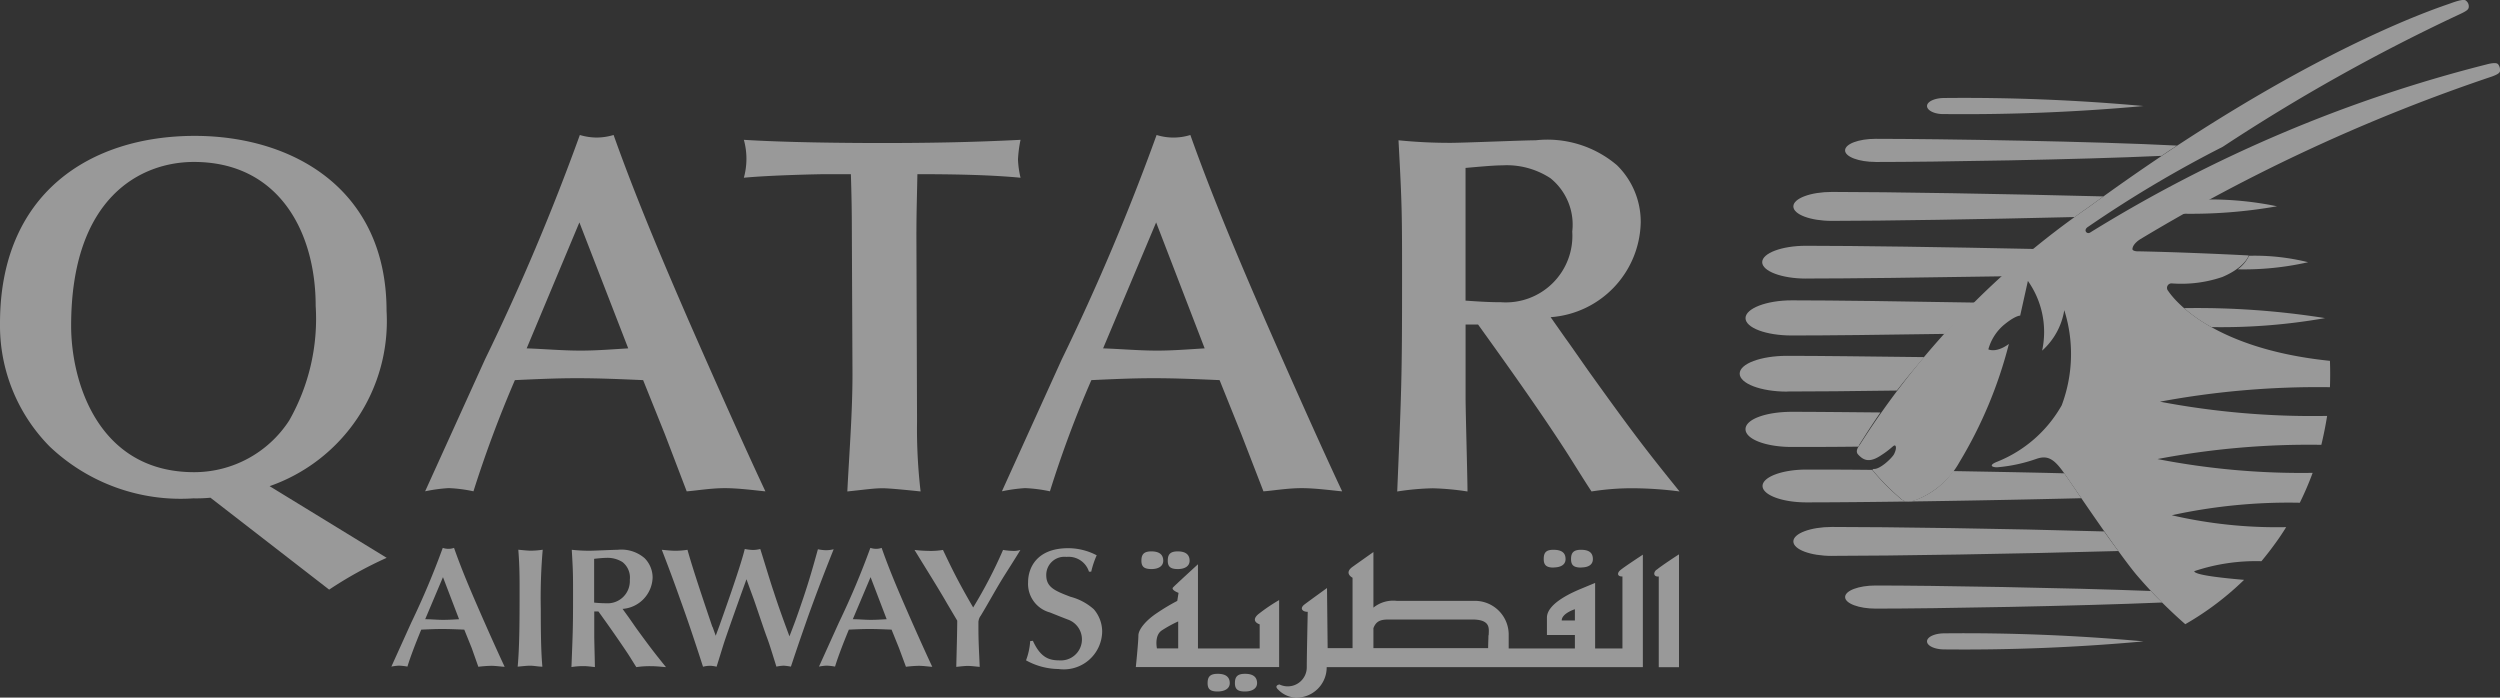 <svg xmlns="http://www.w3.org/2000/svg" width="70.286" height="19.613" viewBox="0 0 70.286 19.613">
    <rect x="0" y="0" width="70.286" height="19.613" fill="#333333" stroke="none"/>
    <g id="Qatar_Airway_white-01" data-name="Qatar_Airway white-01" opacity="0.497">
        <path id="path273" d="M123.7,172.506c-.154.009-.3.018-.443.018-.172,0-.334-.018-.506-.018l.5-1.183.452,1.183m.542,1.337a3.5,3.5,0,0,1,.361-.027c.136,0,.307.027.379.027-.217-.461-.542-1.192-.723-1.608s-.47-1.075-.7-1.735a.459.459,0,0,1-.154.027.473.473,0,0,1-.163-.027,22.633,22.633,0,0,1-.885,2.1l-.56,1.238a1.416,1.416,0,0,1,.217-.027,1.682,1.682,0,0,1,.235.027c.081-.271.235-.669.388-1.039.2-.009.388-.018.587-.018s.416.009.623.018l.208.515Z" transform="translate(-110.797 -155.097)" fill="#fff" fill-rule="evenodd"/>
        <path id="path275" d="M161.154,172.2c0,.822,0,1.608-.054,2.186.108-.009.244-.027.352-.027s.226.027.343.027c-.036-.388-.045-.9-.045-1.617a15.869,15.869,0,0,1,.054-1.671,2.287,2.287,0,0,1-.343.027c-.072,0-.253-.018-.343-.027.036.461.036.8.036,1.1" transform="translate(-146.546 -155.643)" fill="#fff"/>
        <path id="path277" d="M179.236,172.762a.912.912,0,0,0,.849-.885.774.774,0,0,0-.226-.542,1,1,0,0,0-.759-.235c-.108,0-.678.027-.8.027a4.781,4.781,0,0,1-.488-.027c.036.614.036.687.036,1.319,0,.921-.009,1.03-.045,1.978a2.084,2.084,0,0,1,.334-.027c.117,0,.226.018.325.027,0-.126-.018-.741-.018-.885v-.678h.117c.262.361.56.786.813,1.165.072.108.181.289.253.4a2.5,2.5,0,0,1,.4-.027c.172,0,.3.018.434.027-.307-.379-.434-.542-.822-1.075-.072-.1-.181-.262-.253-.361l-.145-.2m-.8-1.409c.072-.009.253-.027.343-.027a.788.788,0,0,1,.452.117.554.554,0,0,1,.208.5.625.625,0,0,1-.669.659c-.126,0-.244-.009-.334-.018v-1.229Z" transform="translate(-161.737 -155.643)" fill="#fff" fill-rule="evenodd"/>
        <path id="path279" d="M207.418,173.086c-.226-.669-.542-1.6-.7-2.168a2.2,2.2,0,0,1-.343.027c-.117,0-.28-.018-.379-.027.2.515.37.976.5,1.346.226.623.37,1.057.542,1.581l.117.361a.806.806,0,0,1,.2-.027.794.794,0,0,1,.181.027c.081-.253.172-.56.235-.75.19-.551.217-.623.461-1.31l.145-.4c.054.154.145.4.2.551s.3.885.361,1.048c.081.217.1.28.28.858a1.165,1.165,0,0,1,.208-.027,1.731,1.731,0,0,1,.2.027c.19-.569.208-.623.479-1.4.271-.75.434-1.174.723-1.9a.89.89,0,0,1-.217.027,1.283,1.283,0,0,1-.226-.027c-.172.623-.262.921-.4,1.337-.226.669-.262.75-.4,1.111-.154-.416-.307-.831-.443-1.256-.081-.226-.37-1.192-.379-1.2a.746.746,0,0,1-.217.027,1.283,1.283,0,0,1-.217-.027c-.145.587-.66,2-.7,2.123l-.117.316-.09-.253" transform="translate(-187.39 -155.461)" fill="#fff"/>
        <path id="path281" d="M256.706,172.506c-.154.009-.3.018-.443.018-.172,0-.334-.018-.506-.018l.5-1.183.452,1.183m.542,1.337a3.5,3.5,0,0,1,.361-.027c.135,0,.307.027.379.027-.217-.461-.542-1.192-.723-1.608s-.47-1.075-.7-1.735a.459.459,0,0,1-.154.027.512.512,0,0,1-.163-.027,22.621,22.621,0,0,1-.885,2.1l-.56,1.238a1.416,1.416,0,0,1,.217-.027,1.682,1.682,0,0,1,.235.027c.081-.271.235-.669.388-1.039.19-.009.388-.018.578-.018.208,0,.416.009.623.018l.208.515Z" transform="translate(-231.781 -155.097)" fill="#fff" fill-rule="evenodd"/>
        <path id="path283" d="M286.4,173.106a.309.309,0,0,1,.063-.154c.208-.343.4-.7.614-1.048.072-.117.425-.669.5-.8a.606.606,0,0,1-.208.027,2.1,2.1,0,0,1-.28-.027,13,13,0,0,1-.84,1.617c-.416-.714-.6-1.093-.849-1.617a2.1,2.1,0,0,1-.4.027,3.962,3.962,0,0,1-.4-.027c.253.416.669,1.075.912,1.5l.289.488c0,.3-.018.921-.027,1.3.09-.009.226-.027.325-.027s.226.018.334.027c-.018-.443-.036-.7-.036-1.111v-.172" transform="translate(-258.889 -155.643)" fill="#fff"/>
        <path id="path285" d="M319.417,173.211a1.833,1.833,0,0,1-.117.542,1.919,1.919,0,0,0,.912.244,1.08,1.08,0,0,0,1.229-1.048.966.966,0,0,0-.235-.632,1.59,1.59,0,0,0-.659-.352c-.425-.163-.678-.262-.678-.605a.509.509,0,0,1,.569-.515.6.6,0,0,1,.632.416h.063a2.473,2.473,0,0,1,.154-.461,1.728,1.728,0,0,0-.8-.2c-.876,0-1.129.542-1.129.958a.832.832,0,0,0,.614.849c.135.054.361.145.506.2a.591.591,0,0,1-.235,1.147c-.289,0-.533-.072-.75-.551l-.072.009" transform="translate(-290.454 -155.188)" fill="#fff"/>
        <path id="path287" d="M2,47.639c0-3.623,1.969-4.607,3.451-4.607,2.385,0,3.424,1.96,3.424,4.047A5.785,5.785,0,0,1,8.131,50.3a3.185,3.185,0,0,1-2.665,1.454C2.764,51.759,2,49.22,2,47.639m7.254,7.417a11.2,11.2,0,0,1,1.617-.894L7.58,52.147a4.914,4.914,0,0,0,3.288-4.924c0-3.451-2.665-4.924-5.393-4.924C2.539,42.3,0,43.908,0,47.567a4.839,4.839,0,0,0,1.4,3.469A5.346,5.346,0,0,0,5.438,52.49a4.163,4.163,0,0,0,.479-.018Z" transform="translate(0 -38.479)" fill="#fff" fill-rule="evenodd"/>
        <path id="path289" d="M138.01,48c-.452.027-.885.063-1.337.063-.515,0-1-.045-1.518-.063l1.482-3.541L138.01,48m1.644,4.02c.262-.018.669-.09,1.075-.09s.921.072,1.138.09c-.659-1.4-1.617-3.568-2.168-4.824-.524-1.211-1.4-3.225-2.1-5.195a1.7,1.7,0,0,1-.47.072,1.659,1.659,0,0,1-.479-.072,64.485,64.485,0,0,1-2.665,6.306L132.3,52.019a4.474,4.474,0,0,1,.659-.09,3.938,3.938,0,0,1,.7.09,33.346,33.346,0,0,1,1.165-3.126c.587-.027,1.165-.054,1.744-.054.623,0,1.238.027,1.861.054l.614,1.527Z" transform="translate(-120.348 -38.206)" fill="#fff" fill-rule="evenodd"/>
        <path id="path291" d="M236.351,46.084c0-.551.018-1.093.027-1.617,1,0,2.042.018,2.9.1a2.66,2.66,0,0,1-.072-.515,3.524,3.524,0,0,1,.072-.551c-1.4.072-2.683.09-3.894.09-1.12,0-2.737-.018-3.885-.09a2,2,0,0,1,0,1.066c.741-.072,2.141-.1,2.277-.1h.732c.018.56.027,1.066.027,1.6l.018,4.02c0,1.093-.09,2.2-.145,3.3.524-.054.741-.09.994-.09.172,0,.641.045,1.066.09a15.176,15.176,0,0,1-.1-1.969l-.018-5.33" transform="translate(-210.586 -39.57)" fill="#fff"/>
        <path id="path293" d="M317.5,48c-.452.027-.885.063-1.337.063-.506,0-1-.045-1.518-.063l1.491-3.541L317.5,48m1.653,4.02c.262-.018.669-.09,1.075-.09s.912.072,1.138.09c-.659-1.4-1.617-3.568-2.168-4.824-.524-1.211-1.4-3.225-2.1-5.195a1.592,1.592,0,0,1-.949,0,64.469,64.469,0,0,1-2.665,6.306L311.8,52.019a4.517,4.517,0,0,1,.65-.09,4.163,4.163,0,0,1,.7.09,30.965,30.965,0,0,1,1.165-3.126c.578-.027,1.165-.054,1.744-.054.623,0,1.238.027,1.861.054l.614,1.527Z" transform="translate(-283.632 -38.206)" fill="#fff" fill-rule="evenodd"/>
        <path id="path295" d="M439.118,48.578a2.729,2.729,0,0,0,2.53-2.665,2.225,2.225,0,0,0-.669-1.608,3.021,3.021,0,0,0-2.286-.7c-.334,0-2.024.072-2.4.072a14.323,14.323,0,0,1-1.455-.072c.1,1.852.1,2.06.1,3.948,0,2.773-.018,3.09-.136,5.926a7.387,7.387,0,0,1,1-.09,7.49,7.49,0,0,1,.976.09c0-.379-.054-2.231-.054-2.647V48.786h.352c.786,1.093,1.689,2.358,2.43,3.5.217.334.542.867.759,1.192a7.257,7.257,0,0,1,1.183-.09,10.461,10.461,0,0,1,1.292.09c-.921-1.138-1.31-1.644-2.457-3.243-.217-.3-.542-.777-.759-1.075l-.406-.578m-2.394-4.2c.217-.018.759-.072,1.03-.072a2.24,2.24,0,0,1,1.355.361,1.676,1.676,0,0,1,.614,1.5,1.871,1.871,0,0,1-2,1.987c-.379,0-.732-.027-1-.045V44.377Z" transform="translate(-395.52 -39.661)" fill="#fff" fill-rule="evenodd"/>
        <path id="path297" d="M683.666,96.18a16.737,16.737,0,0,1-3.2.253,4.415,4.415,0,0,1-.768-.533,23.017,23.017,0,0,1,3.966.28" transform="translate(-618.296 -87.237)" fill="#fff"/>
        <path id="path299" d="M681.583,62.29a13.953,13.953,0,0,1-2.683.208c.226-.136.461-.262.7-.4a9.279,9.279,0,0,1,1.978.19" transform="translate(-617.568 -56.49)" fill="#fff"/>
        <path id="path301" d="M546.371,129.176c-.732.009-1.373.009-1.87.009-.723,0-1.3-.217-1.3-.5s.587-.488,1.3-.488c.641,0,1.509.009,2.493.018-.379.551-.569.876-.587.894a.146.146,0,0,1-.036.063" transform="translate(-494.127 -116.619)" fill="#fff"/>
        <path id="path303" d="M551.59,146.118a5.922,5.922,0,0,0,.786.795s.117.163.47.027a2.21,2.21,0,0,0,1.012-.795c1,.018,2.069.036,3.126.063.09.126.262.379.479.7-2.927.072-6.107.117-7.733.117-.678,0-1.229-.208-1.229-.461s.551-.461,1.229-.461c.5,0,1.129,0,1.861.009-.009,0,0,.009,0,.009" transform="translate(-498.948 -132.901)" fill="#fff"/>
        <path id="path305" d="M559.184,164.813c-.605,0-1.084-.181-1.084-.407s.488-.407,1.084-.407c1.59,0,4.851.045,7.652.126.135.19.271.379.4.551-2.882.081-6.378.136-8.049.136" transform="translate(-507.681 -149.184)" fill="#fff"/>
        <path id="path307" d="M583.117,182.679c-2.349.1-6.378.172-8.058.172-.47,0-.858-.145-.858-.325s.379-.325.858-.325c1.608,0,5.366.063,7.742.154.108.126.217.226.316.325" transform="translate(-522.327 -165.74)" fill="#fff"/>
        <path id="path309" d="M600.188,197.1a55.618,55.618,0,0,1,5.6.226,55.619,55.619,0,0,1-5.6.226c-.271,0-.488-.1-.488-.226s.217-.226.488-.226" transform="translate(-545.523 -179.294)" fill="#fff"/>
        <path id="path311" d="M548.81,94.44c-1.744.027-3.306.045-4.309.045-.723,0-1.3-.217-1.3-.488s.587-.5,1.3-.5c1.165,0,3.09.027,5.167.063-.316.307-.6.6-.858.876" transform="translate(-494.127 -85.053)" fill="#fff"/>
        <path id="path313" d="M696.716,79.6a6.229,6.229,0,0,1,1.662.181,8.175,8.175,0,0,1-1.978.2.993.993,0,0,0,.316-.379" transform="translate(-633.487 -72.409)" fill="#fff"/>
        <path id="path315" d="M549.629,77.421c-.678,0-1.229-.208-1.229-.461s.551-.461,1.229-.461c1.391,0,3.912.036,6.441.09-.307.262-.605.515-.885.768-2.213.036-4.327.063-5.556.063" transform="translate(-498.857 -69.589)" fill="#fff"/>
        <path id="path317" d="M566.014,60.5c-2.593.063-5.393.108-6.83.108-.605,0-1.084-.181-1.084-.407s.488-.407,1.084-.407c1.59,0,4.842.054,7.634.126-.135.1-.28.2-.425.307-.126.081-.253.181-.379.271" transform="translate(-507.681 -54.398)" fill="#fff"/>
        <path id="path319" d="M575.058,43.85c-.47,0-.858-.145-.858-.325s.379-.325.858-.325c1.78,0,6.215.072,8.474.19-.145.09-.289.19-.434.289-2.349.108-6.369.172-8.04.172" transform="translate(-522.327 -39.297)" fill="#fff"/>
        <path id="path321" d="M542.728,111.8c-.732,0-1.328-.226-1.328-.506s.6-.5,1.328-.5c.922,0,2.295.018,3.858.036-.289.343-.551.659-.768.94-1.238.018-2.322.027-3.09.027" transform="translate(-492.49 -100.79)" fill="#fff"/>
        <path id="path323" d="M599.7,30.726c0-.126.217-.226.488-.226a55.618,55.618,0,0,1,5.6.226,55.618,55.618,0,0,1-5.6.226c-.271.009-.488-.1-.488-.226" transform="translate(-545.523 -27.745)" fill="#fff"/>
        <path id="path325" d="M591.215,10.147c.009.244.009.5,0,.741a24.209,24.209,0,0,0-4.779.407,22.967,22.967,0,0,0,4.7.4q-.068.42-.163.813a22.733,22.733,0,0,0-4.607.4,21.121,21.121,0,0,0,4.363.388,8.709,8.709,0,0,1-.361.84,15.392,15.392,0,0,0-3.6.352,13.08,13.08,0,0,0,3.216.334c-.1.163-.208.325-.316.47q-.176.244-.379.488a5.458,5.458,0,0,0-1.888.28c0,.09.551.172,1.4.244a8.249,8.249,0,0,1-1.653,1.247,13.416,13.416,0,0,1-1.382-1.4c-.56-.678-1.744-2.448-2.024-2.846s-.461-.515-.786-.4a4.437,4.437,0,0,1-1.1.235c-.154,0-.244-.063.018-.163a3.63,3.63,0,0,0,1.8-1.581,4.1,4.1,0,0,0,.072-2.674,1.938,1.938,0,0,1-.623,1.138,2.484,2.484,0,0,0-.4-1.96l-.217.976s-.135-.009-.47.271a1.378,1.378,0,0,0-.425.678c.262.1.578-.154.578-.154a12.3,12.3,0,0,1-1.391,3.325,2.385,2.385,0,0,1-1.183,1.048c-.352.145-.47-.027-.47-.027a6.522,6.522,0,0,1-.786-.795s-.018-.036.045-.036c.172,0,.479-.289.551-.407.072-.136.072-.244.027-.253s-.1.1-.434.307-.488.063-.6-.054c-.081-.09,0-.208.054-.28A23.3,23.3,0,0,1,584.44,5.82C590.5,1.384,594.377.183,594.594.1c.145-.054.388-.136.443-.081a.2.2,0,0,1,.081.181c-.009.072-.045.108-.325.235A52.65,52.65,0,0,0,588.2,4.13a33.325,33.325,0,0,0-3.785,2.249c-.145.09-.036.217.054.163A39.637,39.637,0,0,1,595.6,1.818c.2-.054.307-.054.343-.009a.252.252,0,0,1,.054.163c.009.072-.054.117-.226.181a50.087,50.087,0,0,0-9.883,4.571s-.217.126-.226.28c0,.054.117.063.117.063,1.057.018,2.475.081,3.153.117,0,0-.1.334-.741.605a3.571,3.571,0,0,1-1.418.181.126.126,0,0,0-.108.208c.045.063,1.021,1.608,4.553,1.969" transform="translate(-525.71 -0.002)" fill="#fff"/>
        <path id="path327" d="M354.783,173.873h-.6s-.081-.361.136-.506a3.558,3.558,0,0,1,.461-.253v.759m2.846-1.364a4.9,4.9,0,0,0-.6.407c-.226.2.045.28.045.28v.678h-1.735v-2.367s-.632.578-.7.65.154.154.154.154l-.036.226a5.527,5.527,0,0,0-.56.334c-.307.2-.533.461-.533.641s-.072.885-.072.885h4.029v-1.888Zm-3.6-.867c.2,0,.334-.081.334-.235s-.09-.262-.334-.262c-.217,0-.28.09-.28.262S353.826,171.642,354.034,171.642Zm.741,0c.2,0,.334-.081.334-.235s-.09-.262-.334-.262c-.217,0-.28.09-.28.262S354.567,171.642,354.774,171.642Zm1.12,2.945c-.217,0-.28.09-.28.262s.081.235.28.235.343-.081.343-.235S356.139,174.587,355.895,174.587Zm.768,0c-.217,0-.28.09-.28.262s.081.235.28.235.343-.081.343-.235S356.906,174.587,356.663,174.587Zm8.673-2.99c.2,0,.343-.072.343-.235s-.09-.262-.343-.262c-.217,0-.271.09-.271.262S365.136,171.6,365.335,171.6Zm.777,0c.2,0,.334-.072.334-.235s-.09-.262-.334-.262c-.217,0-.28.09-.28.262S365.9,171.6,366.112,171.6Zm2.123.063c-.108.09-.072.208.063.19V174.4h.569v-3.171C368.858,171.226,368.334,171.57,368.235,171.66Zm-2.295,1.427h-.37c0-.2.37-.316.37-.316Zm-2.43.416c0,.09-.009.244-.009.361h-3.225v-.56c.081-.217.226-.244.443-.244h2.358C363.583,173.069,363.51,173.331,363.51,173.5Zm3.767-1.653v2.024h-.768v-1.843l-.37.154c-.217.09-.985.407-.985.822v.488h.786v.379h-1.861v-.407a.95.95,0,0,0-.985-.931h-2.159a.882.882,0,0,0-.659.19v-1.563s-.334.235-.587.416,0,.307,0,.307v1.978h-.7l-.018-1.689s-.488.352-.632.461-.063.208.09.208c0,0-.027,1.256-.027,1.554a.535.535,0,0,1-.768.488s-.172.027-.027.154a.734.734,0,0,0,.488.217.852.852,0,0,0,.867-.858h8.889v-3.162s-.524.343-.632.434S367.133,171.859,367.278,171.85Z" transform="translate(-321.656 -155.643)" fill="#fff"/>
    </g>
</svg>